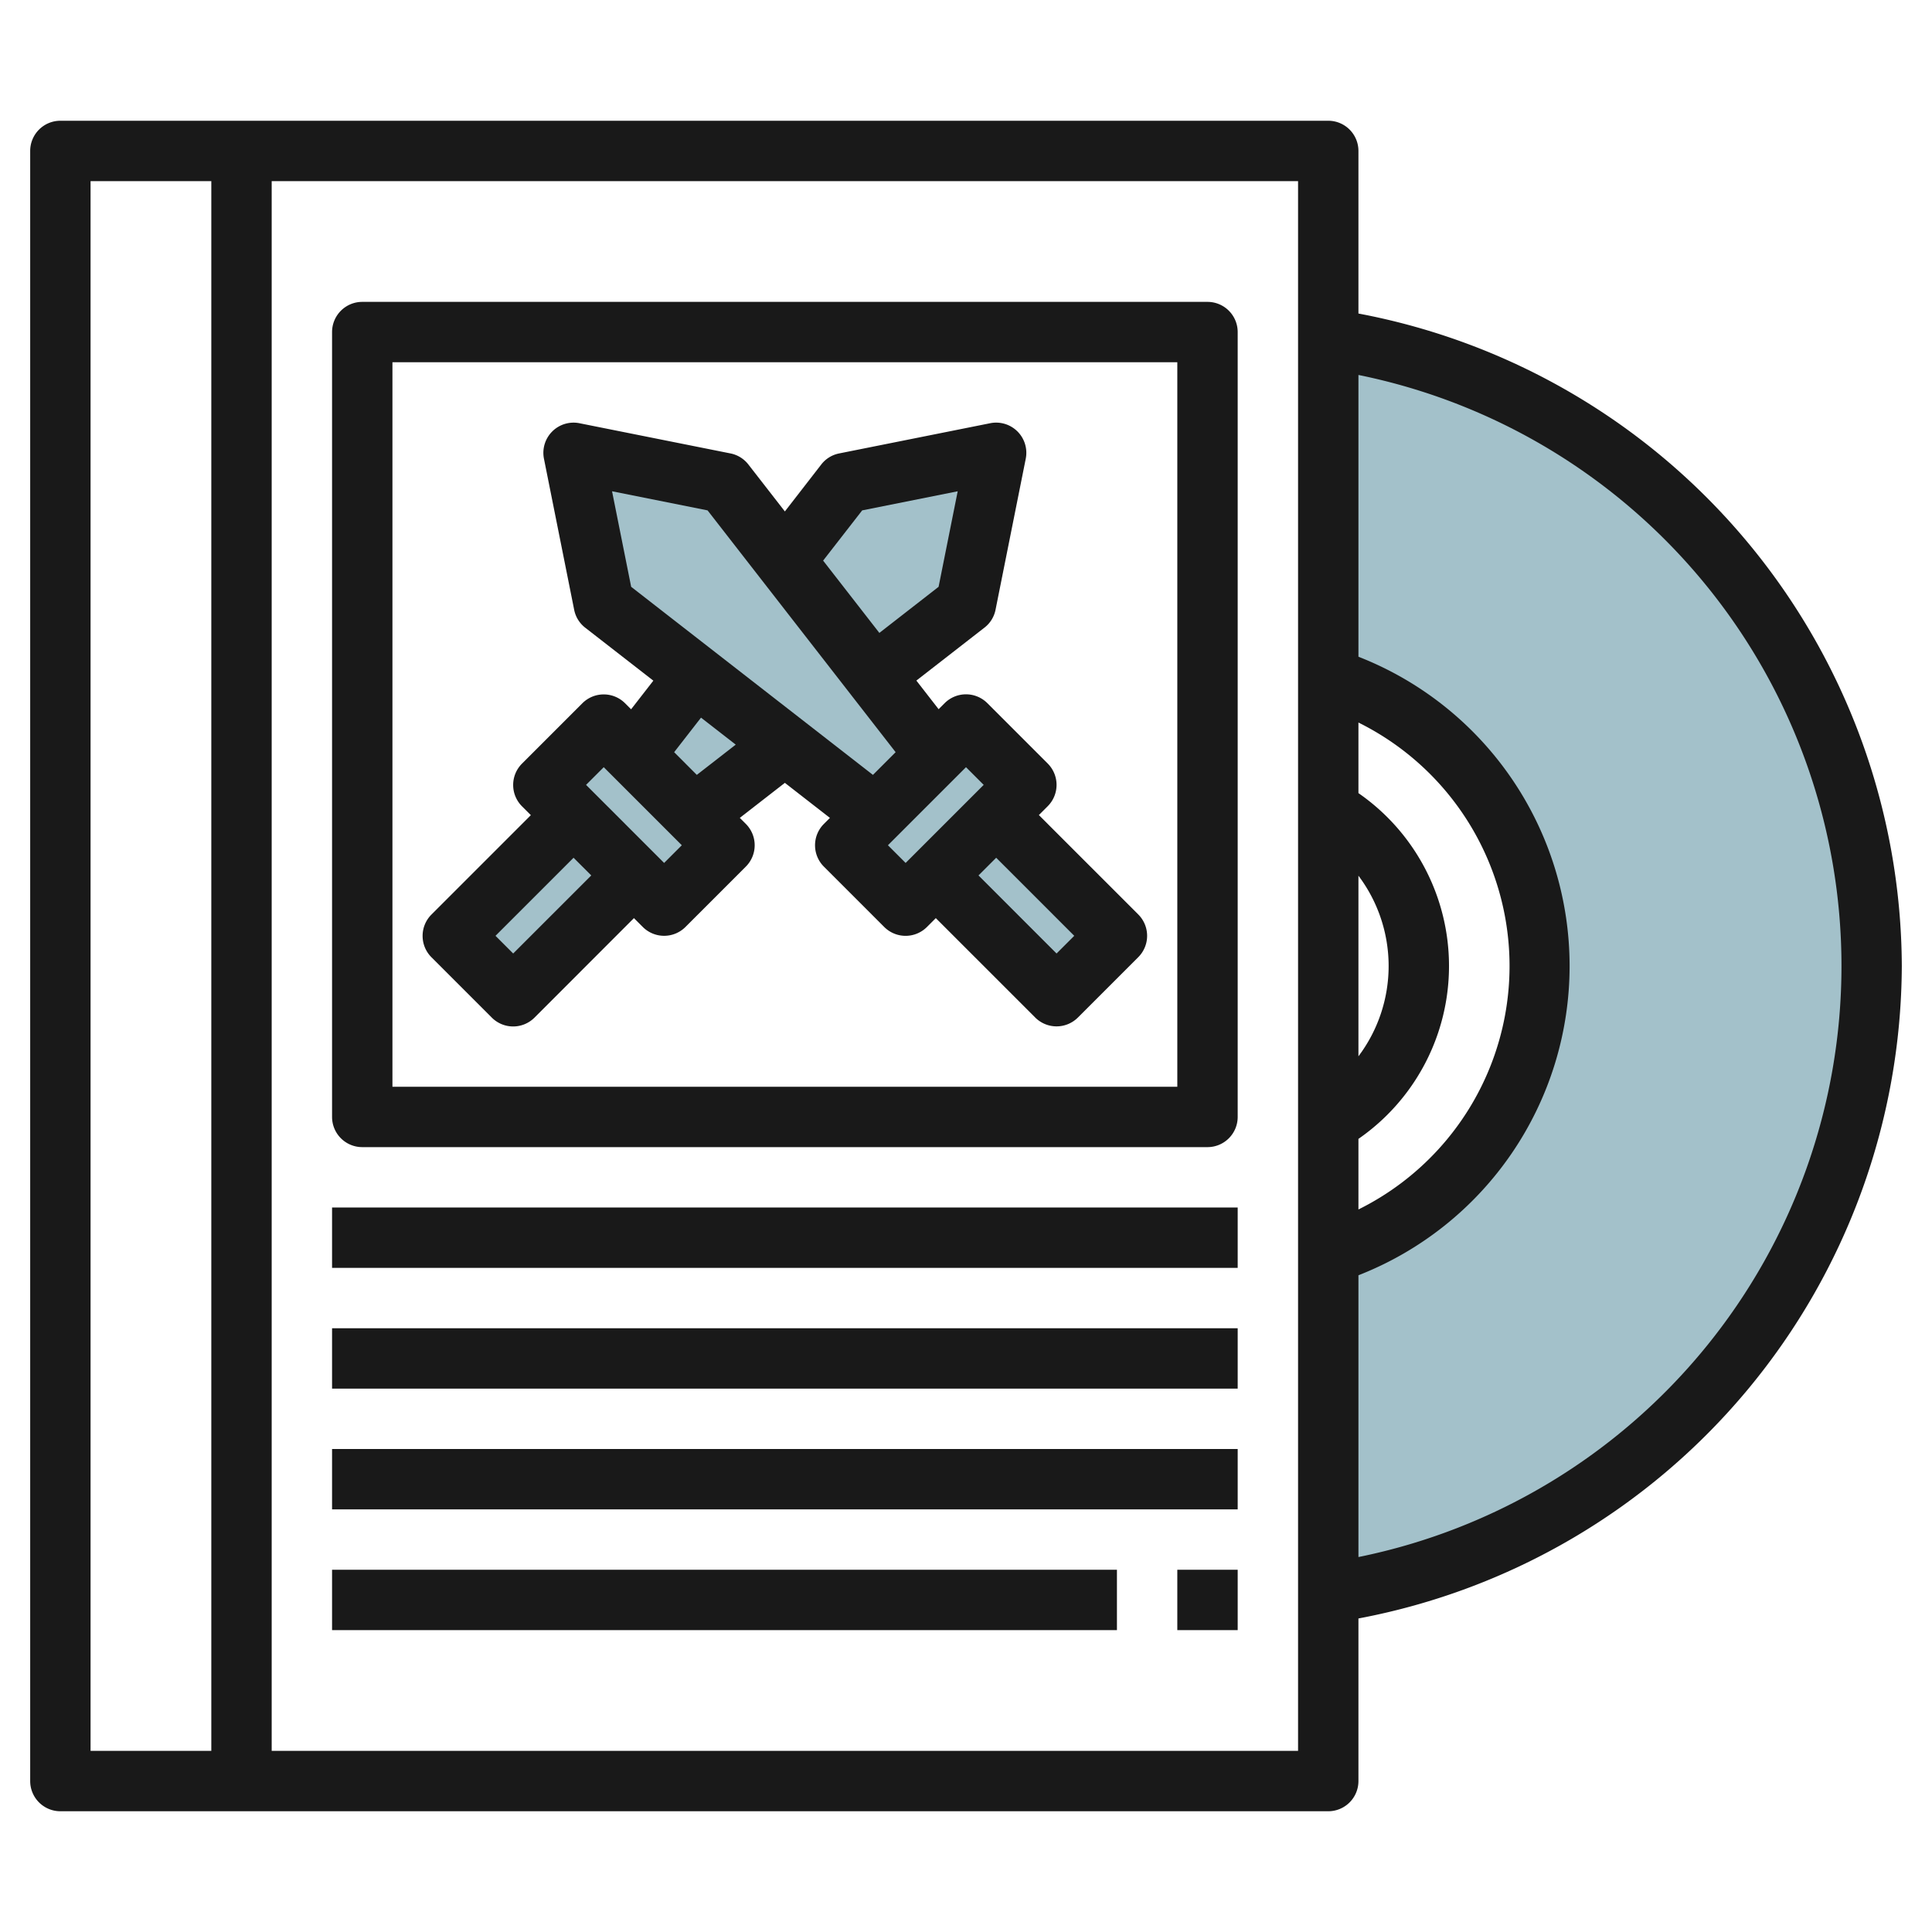 <svg id="Layer_3" height="512" viewBox="0 0 64 64" width="512" xmlns="http://www.w3.org/2000/svg" data-name="Layer 3"><path d="m28 16 5-1-1 5-9 7-2-2z" fill="#a3c1ca"/><path d="m19.586 24.172h2.828v5.657h-2.828z" fill="#a3c1ca" transform="matrix(.707 -.707 .707 .707 -12.941 22.757)"/><path d="m15.172 28.586h5.657v2.828h-5.657z" fill="#a3c1ca" transform="matrix(.707 -.707 .707 .707 -15.941 21.515)"/><path d="m24 16-5-1 1 5 9 7 2-2z" fill="#a3c1ca"/><path d="m28.172 25.586h5.657v2.828h-5.657z" fill="#a3c1ca" transform="matrix(.707 -.707 .707 .707 -10.012 29.828)"/><path d="m32.586 27.172h2.828v5.657h-2.828z" fill="#a3c1ca" transform="matrix(.707 -.707 .707 .707 -11.255 32.828)"/><path d="m44 11.213v11.245a10 10 0 0 1 0 19.084v11.245a21 21 0 0 0 0-41.574z" fill="#a3c1ca"/><g fill="#191919"><path d="m34.414 27 .293-.293a1 1 0 0 0 0-1.414l-2-2a1 1 0 0 0 -1.414 0l-.2.2-.737-.948 2.257-1.755a.993.993 0 0 0 .366-.593l1-5a1 1 0 0 0 -1.179-1.177l-5 1a.993.993 0 0 0 -.594.366l-1.206 1.556-1.21-1.556a.993.993 0 0 0 -.594-.366l-5-1a1 1 0 0 0 -1.176 1.18l1 5a.993.993 0 0 0 .366.593l2.257 1.755-.737.948-.2-.2a1 1 0 0 0 -1.414 0l-2 2a1 1 0 0 0 0 1.414l.293.293-3.293 3.293a1 1 0 0 0 0 1.414l2 2a1 1 0 0 0 1.414 0l3.294-3.296.293.293a1 1 0 0 0 1.414 0l2-2a1 1 0 0 0 0-1.414l-.2-.2 1.493-1.16 1.492 1.161-.2.2a1 1 0 0 0 0 1.414l2 2a1 1 0 0 0 1.414 0l.294-.294 3.293 3.293a1 1 0 0 0 1.414 0l2-2a1 1 0 0 0 0-1.414zm-5.853-10.093 3.164-.633-.633 3.165-1.962 1.527-1.863-2.395zm-11.561 14.679-.586-.586 2.586-2.586.586.586zm5-3-2.586-2.586.586-.586 2.586 2.586zm1.083-2.917-.751-.752.89-1.144 1.15.894zm-2.175-6.23-.633-3.165 3.164.633 6.23 8.01-.752.752zm8.506 8.561 2.586-2.586.586.586-2.586 2.586zm5.586 3.586-2.586-2.586.586-.586 2.586 2.586z"/><path d="m12 38h28a1 1 0 0 0 1-1v-26a1 1 0 0 0 -1-1h-28a1 1 0 0 0 -1 1v26a1 1 0 0 0 1 1zm1-26h26v24h-26z"/><path d="m11 40h30v2h-30z"/><path d="m11 44h30v2h-30z"/><path d="m11 48h30v2h-30z"/><path d="m11 52h26v2h-26z"/><path d="m39 52h2v2h-2z"/><path d="m63 32a22.087 22.087 0 0 0 -18-21.614v-5.386a1 1 0 0 0 -1-1h-42a1 1 0 0 0 -1 1v54a1 1 0 0 0 1 1h42a1 1 0 0 0 1-1v-5.386a22.087 22.087 0 0 0 18-21.614zm-18-2.991a4.973 4.973 0 0 1 0 5.982zm0 8.718a6.966 6.966 0 0 0 0-11.454v-2.338a9 9 0 0 1 0 16.13zm-42-31.727h4v52h-4zm40 52h-34v-52h34zm2-6.421v-9.334a11 11 0 0 0 0-20.49v-9.334a19.979 19.979 0 0 1 0 39.158z"/></g></svg>